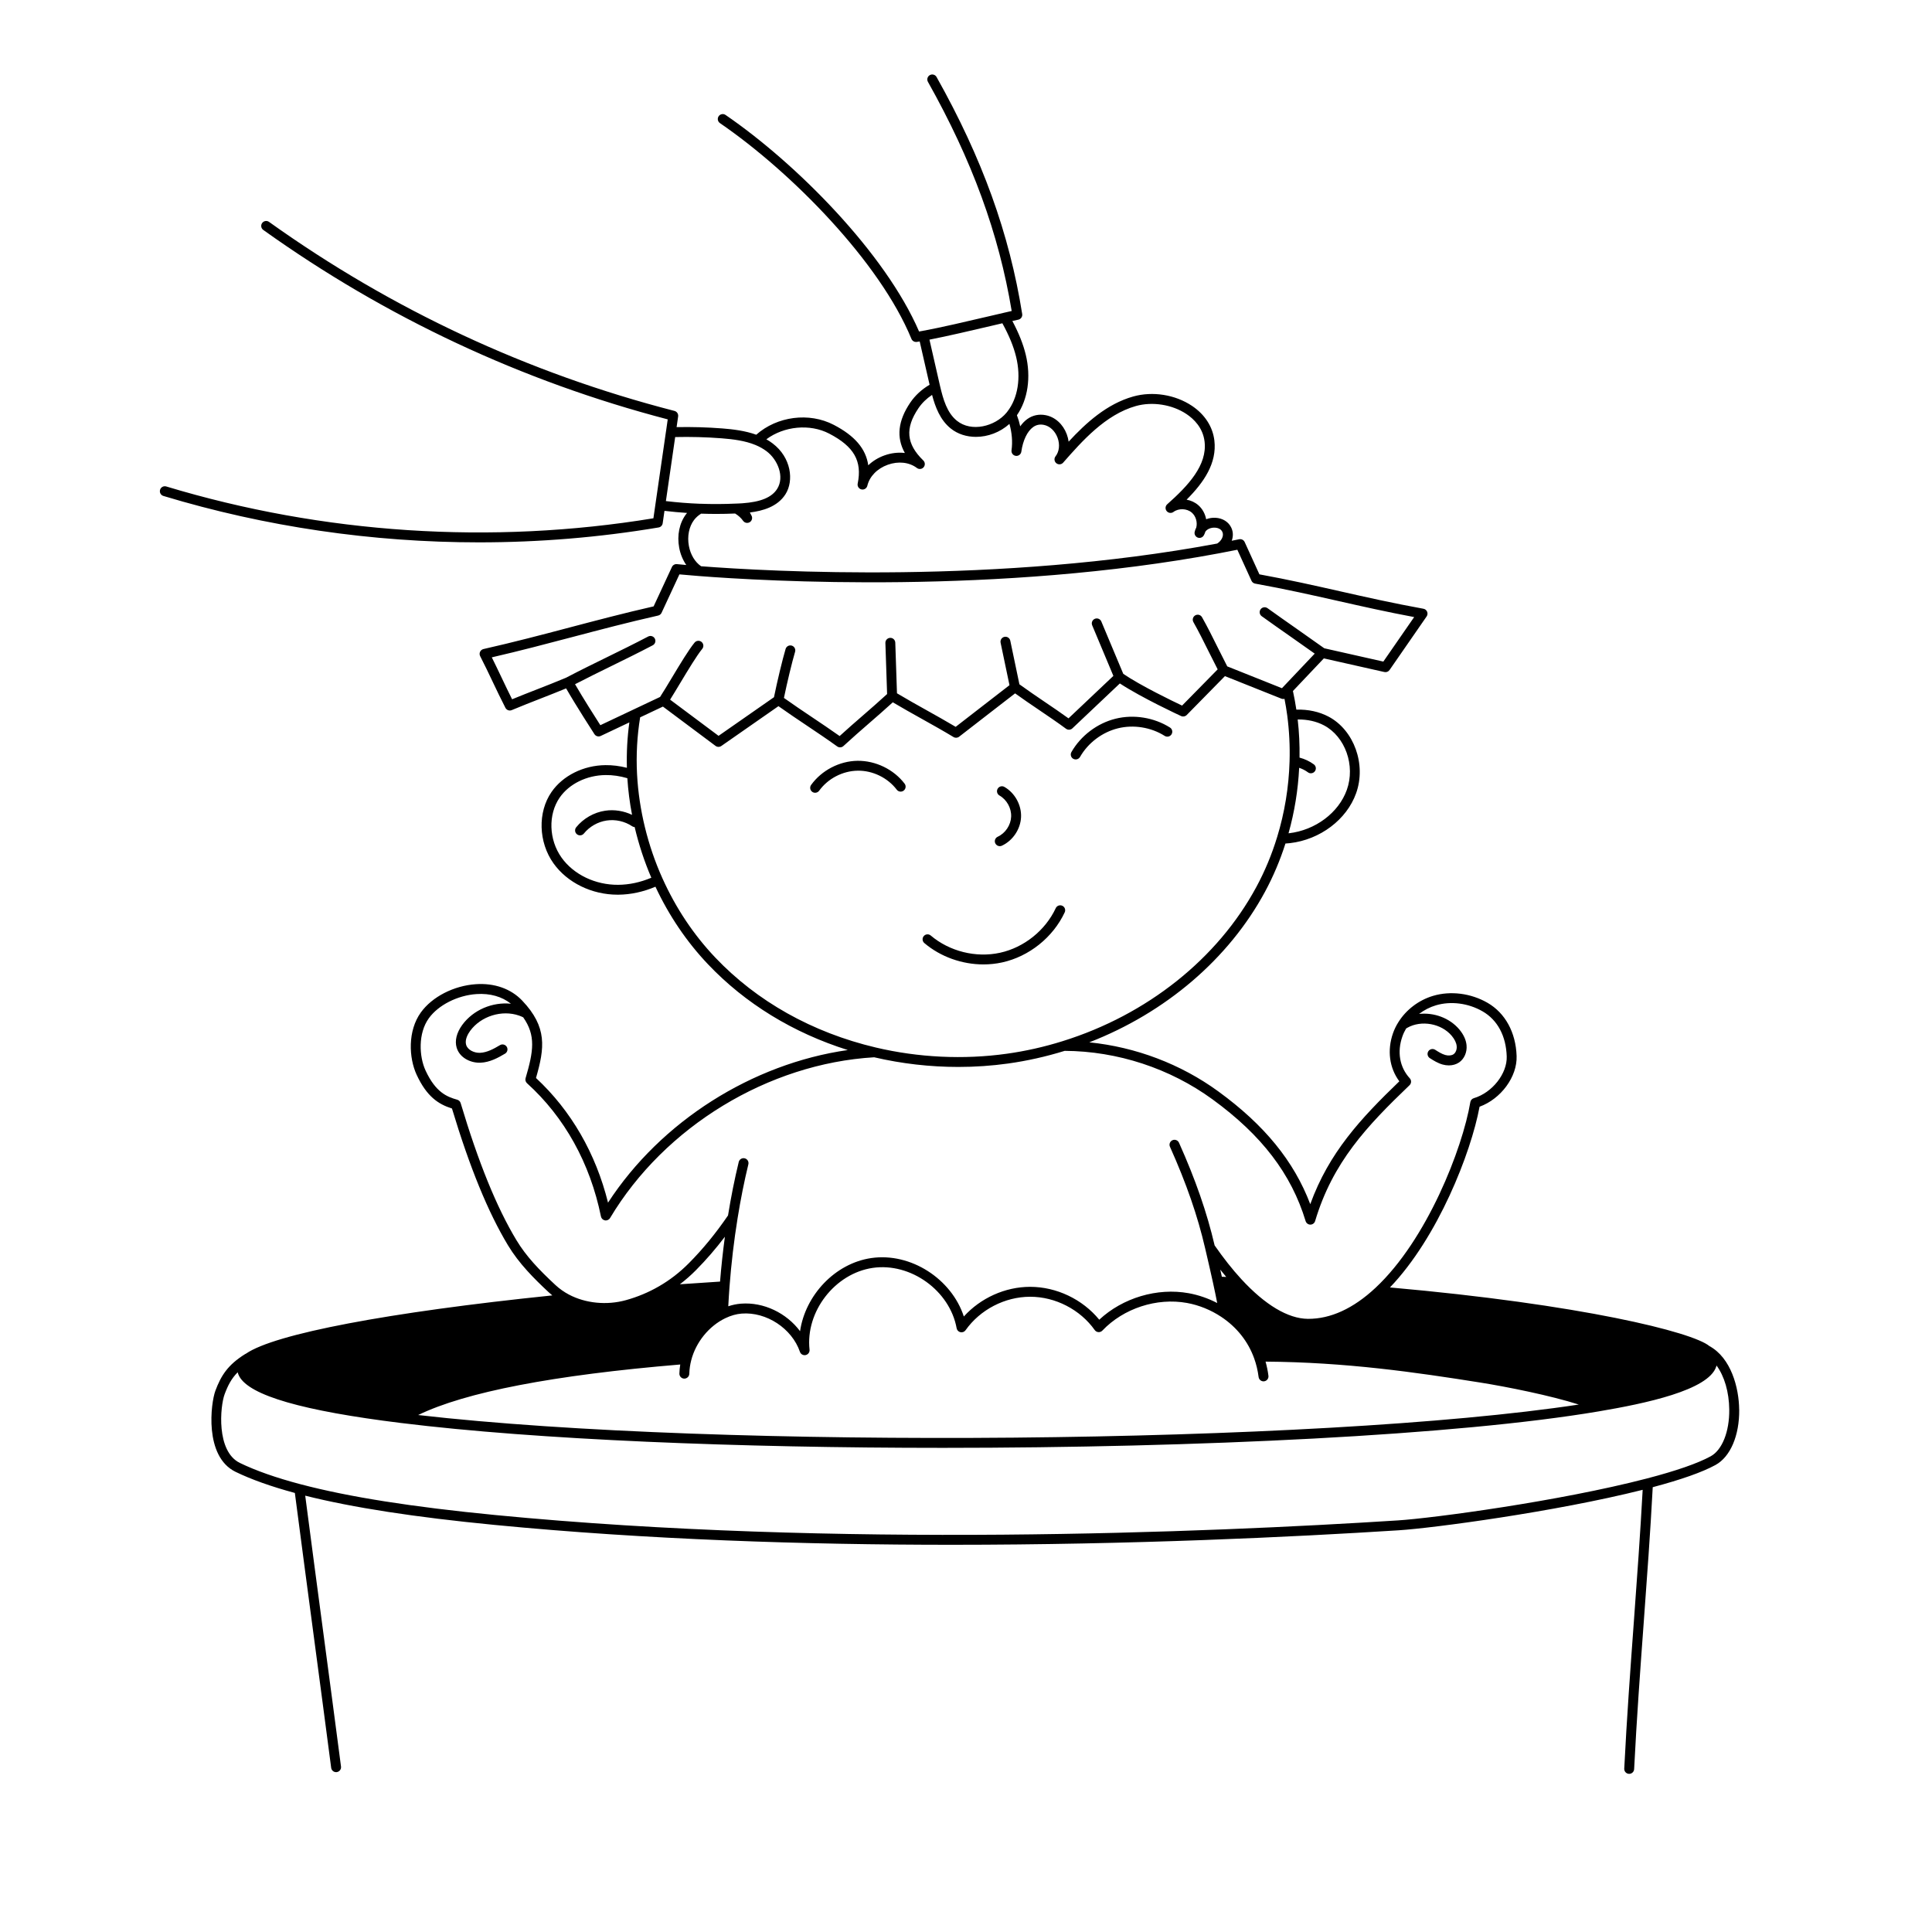 <?xml version="1.0" encoding="UTF-8"?>
<!-- Uploaded to: ICON Repo, www.iconrepo.com, Generator: ICON Repo Mixer Tools -->
<svg fill="#000000" width="800px" height="800px" version="1.1" viewBox="144 144 512 512" xmlns="http://www.w3.org/2000/svg">
 <path d="m407.76 367.49c-0.305-0.656-0.02-1.438 0.641-1.742 2.039-0.941 3.469-3.082 3.562-5.32 0.098-2.238-1.141-4.492-3.09-5.609-0.629-0.359-0.848-1.164-0.484-1.793 0.359-0.629 1.16-0.848 1.793-0.484 2.777 1.594 4.547 4.805 4.406 7.996-0.137 3.191-2.18 6.242-5.086 7.586-0.18 0.082-0.367 0.121-0.551 0.121-0.496 0-0.969-0.281-1.191-0.762zm20.668-22.402c0.207 0.117 0.43 0.172 0.648 0.172 0.457 0 0.898-0.238 1.141-0.66 2.121-3.719 5.867-6.555 10.027-7.586 4.148-1.035 8.789-0.285 12.41 2.004 0.613 0.387 1.422 0.203 1.809-0.406 0.387-0.613 0.207-1.422-0.406-1.809-4.215-2.664-9.617-3.539-14.445-2.332-4.836 1.203-9.199 4.504-11.672 8.832-0.359 0.629-0.141 1.43 0.488 1.789zm-46.785 8.184c0.441 0.574 1.262 0.688 1.84 0.246 0.574-0.441 0.688-1.262 0.246-1.84-2.906-3.805-7.688-6.106-12.469-6.059-4.789 0.062-9.504 2.516-12.305 6.394-0.426 0.586-0.293 1.406 0.297 1.832 0.23 0.168 0.5 0.246 0.766 0.246 0.406 0 0.809-0.188 1.066-0.543 2.324-3.223 6.234-5.254 10.211-5.309 3.981-0.059 7.938 1.871 10.348 5.027zm22.977 46.309c1.664 0 3.328-0.172 4.949-0.527 7.141-1.559 13.496-6.644 16.59-13.273 0.305-0.656 0.023-1.438-0.633-1.742-0.656-0.305-1.438-0.023-1.742 0.633-2.754 5.902-8.414 10.434-14.773 11.82-6.359 1.395-13.391-0.355-18.355-4.57-0.551-0.469-1.379-0.402-1.848 0.152-0.469 0.551-0.402 1.379 0.152 1.848 4.309 3.656 10.004 5.66 15.668 5.66zm200.29 117.97c0.066 6.894-2.34 12.523-6.285 14.684-3.465 1.895-9.062 3.875-16.633 5.887-0.648 12.129-1.523 24.094-2.375 35.676-0.926 12.613-1.879 25.652-2.555 39.043-0.035 0.699-0.613 1.246-1.309 1.246h-0.066c-0.723-0.035-1.281-0.652-1.246-1.375 0.676-13.422 1.633-26.477 2.559-39.102 0.828-11.305 1.68-22.973 2.324-34.793-23.266 5.852-55.66 10.16-64.719 10.73-28.004 1.785-70.625 3.836-118.39 3.836-38.68 0-80.73-1.344-121.16-5.266-21.125-2.047-37.562-4.586-50.168-7.75 1.547 11.902 3.223 24.496 4.848 36.707 1.559 11.715 3.172 23.828 4.637 35.082 0.094 0.719-0.414 1.379-1.133 1.469-0.059 0.008-0.113 0.012-0.172 0.012-0.648 0-1.215-0.48-1.301-1.145-1.465-11.25-3.078-23.359-4.637-35.074-1.672-12.57-3.402-25.555-4.988-37.77-6.269-1.695-11.562-3.578-15.723-5.602-8.359-4.07-6.555-18.23-5.34-21.48 1.484-3.969 3.25-6.836 7.887-9.723 0.07-0.043 0.145-0.078 0.219-0.109 7.609-5.25 37.73-10.969 81.188-15.438-0.328-0.266-0.645-0.543-0.953-0.824-3.894-3.625-7.902-7.641-10.809-12.473-5.269-8.742-10.125-20.602-14.836-36.238-3.684-1.152-6.711-3.238-9.352-8.918-2.106-4.543-2.398-11.68 1.113-16.543 2.992-4.144 8.711-7.082 14.574-7.481 4.934-0.332 9.289 1.207 12.27 4.34 6.695 7.039 5.965 12.539 3.664 20.52 9.297 8.625 15.848 19.98 19.09 33.035 14.027-21.543 38.145-36.805 63.539-40.445-14.465-4.547-27.172-12.32-37.047-22.73-5.668-5.973-10.34-12.887-13.926-20.551-3.231 1.371-6.535 2.086-9.832 2.113h-0.207c-6.82 0-13.309-3.168-16.973-8.301-4.008-5.613-4.231-13.574-0.523-18.926 2.992-4.328 8.469-7.051 14.293-7.106 1.836-0.023 3.742 0.215 5.676 0.703-0.109-4.055 0.109-8.082 0.652-12.027l-7.59 3.59c-0.594 0.281-1.305 0.078-1.66-0.473-0.211-0.324-4.844-7.488-7.508-12.133-2.324 0.961-4.574 1.84-6.762 2.695-2.465 0.965-5.016 1.961-7.648 3.062-0.633 0.266-1.359 0-1.676-0.609-1.184-2.301-2.293-4.629-3.363-6.879-1.062-2.234-2.16-4.547-3.328-6.812-0.188-0.359-0.195-0.789-0.023-1.156 0.172-0.367 0.504-0.637 0.898-0.727 8.035-1.816 15.551-3.797 22.816-5.715 7.102-1.871 14.434-3.809 22.277-5.594l4.852-10.441c0.234-0.508 0.77-0.812 1.328-0.754 0.012 0 0.875 0.09 2.473 0.23-0.898-1.309-1.555-2.859-1.875-4.57-0.621-3.301 0.051-6.559 1.84-8.93 0.078-0.105 0.168-0.199 0.25-0.297-1.996-0.133-4-0.32-5.992-0.555-0.16 1.121-0.32 2.227-0.473 3.293-0.082 0.566-0.52 1.016-1.082 1.109-15.707 2.637-31.652 3.949-47.602 3.949-28.293 0-56.598-4.129-83.637-12.301-0.695-0.211-1.086-0.941-0.875-1.637 0.211-0.695 0.941-1.086 1.637-0.875 41.59 12.57 86.207 15.48 129.1 8.434 0.168-1.176 0.344-2.383 0.52-3.609l1.152-7.953c0.562-3.863 1.129-7.766 1.66-11.449l0.012-0.047c0.152-1.07 0.301-2.125 0.449-3.156-38.645-10.098-74.695-26.98-107.18-50.199-0.59-0.422-0.727-1.242-0.305-1.828 0.422-0.59 1.242-0.727 1.832-0.305 32.535 23.254 68.684 40.109 107.44 50.09 0.648 0.168 1.066 0.797 0.973 1.461-0.133 0.922-0.27 1.875-0.406 2.836 3.992-0.078 8.078 0.031 12.152 0.348 2.809 0.223 6.023 0.605 8.953 1.664 5.523-4.891 14.016-6.019 20.551-2.613 5.543 2.887 8.5 6.305 9.137 10.715 1.168-1.121 2.621-2.023 4.277-2.617 1.812-0.648 3.672-0.859 5.418-0.648-2.309-4.133-1.824-8.539 1.441-13.355 1.281-1.891 3.039-3.508 5.117-4.723l-0.301-1.312-2.324-10.168c-0.262 0.043-0.523 0.086-0.77 0.125-0.066 0.012-0.137 0.016-0.203 0.016-0.523 0-1.008-0.316-1.211-0.812-8.406-20.465-31.891-44.258-50.75-57.188-0.598-0.41-0.75-1.227-0.34-1.824s1.227-0.75 1.824-0.34c18.883 12.945 42.363 36.676 51.289 57.391 0.297-0.051 0.605-0.105 0.926-0.164 4.781-0.871 11.891-2.539 17.605-3.879 1.391-0.324 2.711-0.637 3.918-0.914l0.129-0.031c0.695-0.16 1.355-0.312 1.965-0.449-3.418-20.543-10.488-39.875-22.195-60.723-0.355-0.633-0.129-1.434 0.5-1.785 0.633-0.355 1.434-0.129 1.785 0.5 12.094 21.539 19.309 41.5 22.695 62.816 0.109 0.688-0.336 1.34-1.016 1.488-0.484 0.105-1.02 0.227-1.59 0.355 1.734 3.281 2.875 6.152 3.547 8.926 1.441 5.949 0.562 11.879-2.34 16.047 0.367 0.961 0.66 1.945 0.875 2.945 0.555-0.785 1.188-1.441 1.883-1.938 1.422-1.012 3.102-1.363 4.867-1.02 2.5 0.488 4.59 2.379 5.586 5.055 0.242 0.652 0.406 1.309 0.492 1.961 4.59-4.961 10.117-10 17.117-11.969 5.152-1.445 11.113-0.5 15.562 2.473 3.398 2.273 5.512 5.531 5.945 9.176 0.711 6.008-2.769 11.102-7.359 15.695 1.121 0.199 2.195 0.68 3.078 1.441 1.109 0.953 1.836 2.301 2.106 3.746 0.77-0.293 1.617-0.438 2.492-0.387 1.895 0.109 3.453 1.09 4.168 2.625 0.547 1.164 0.512 2.371 0.113 3.461 0.66-0.133 1.324-0.262 1.977-0.395 0.602-0.121 1.203 0.184 1.457 0.742l3.902 8.555c7.809 1.426 14.762 2.996 21.492 4.516 6.871 1.551 13.98 3.152 21.98 4.602 0.438 0.078 0.809 0.375 0.977 0.789 0.172 0.41 0.121 0.883-0.133 1.25-4.172 6.047-9.828 14.199-9.828 14.199-0.305 0.438-0.844 0.648-1.367 0.531l-16.043-3.613-8.191 8.645c0.355 1.637 0.66 3.289 0.906 4.934 3.121-0.09 6.051 0.543 8.535 1.855 6.758 3.574 10.035 12.684 7.301 20.305-2.492 6.981-9.535 12.297-17.52 13.219-0.406 0.047-0.809 0.082-1.207 0.105-1.41 4.426-3.223 8.723-5.414 12.777-9.594 17.781-26.348 32.062-46.57 39.91 12.289 1.238 24.234 5.742 34.199 13.008 12.207 8.891 20.031 18.465 24.363 29.879 4.961-13.66 13.324-22.656 23.605-32.559-2.633-3.531-3.269-8.191-1.684-12.727 0.348-0.992 0.812-1.961 1.387-2.879l0.004-0.004 0.008-0.012c2.059-3.336 5.426-5.898 9.238-7.027 4.625-1.375 10.012-0.691 14.402 1.836 4.703 2.707 7.519 7.856 7.723 14.125 0.188 5.496-4.152 11.352-9.816 13.422-2.269 12.25-11.055 34.648-23.75 47.895 50.656 4.484 80.227 11.824 84.656 15.535 5.723 3.121 7.832 10.992 7.891 16.832zm-270.09-33.914c0.324-3.996 0.754-7.973 1.285-11.891-2.438 3.207-4.926 6.086-7.644 8.832-1.348 1.367-2.781 2.621-4.285 3.769 3.578-0.254 7.141-0.492 10.645-0.711zm-80.016 35.359c80.125 9.188 238.54 7.719 307.59-2.777-7.469-2.394-19.141-4.723-26.047-5.82-17.199-2.738-35.75-5.41-56.961-5.555 0.336 1.211 0.598 2.461 0.762 3.746 0.094 0.719-0.414 1.375-1.133 1.469-0.059 0.008-0.113 0.012-0.168 0.012-0.648 0-1.215-0.484-1.301-1.145-0.223-1.734-0.621-3.402-1.184-4.961-1.609-4.473-4.625-8.273-8.73-10.992-2.754-1.828-5.887-3.098-9.066-3.676-8.012-1.453-16.82 1.422-22.43 7.324-0.27 0.285-0.652 0.43-1.043 0.406-0.391-0.027-0.75-0.23-0.977-0.547-3.871-5.445-10.43-8.828-17.113-8.828h-0.016c-6.688 0.012-13.242 3.41-17.105 8.871-0.305 0.43-0.84 0.637-1.355 0.523-0.516-0.113-0.914-0.527-1.008-1.047-1.805-9.98-12.195-17.457-22.23-15.996-10.039 1.465-17.867 11.594-16.75 21.676 0.074 0.664-0.363 1.277-1.02 1.426-0.652 0.145-1.312-0.223-1.527-0.855-2.121-6.199-8.898-10.652-15.434-10.137-1.422 0.109-2.879 0.523-4.332 1.219-4.344 2.086-7.809 6.356-9.043 11.145-0.305 1.168-0.477 2.375-0.512 3.598-0.02 0.723-0.633 1.285-1.348 1.277-0.723-0.02-1.297-0.621-1.277-1.348 0.023-0.809 0.102-1.609 0.227-2.398-33.629 2.812-56.957 7.312-69.477 13.402zm213-36.645c0.387 0.016 0.773 0.031 1.16 0.047-0.527-0.625-1.055-1.273-1.582-1.938 0.141 0.621 0.281 1.254 0.422 1.891zm17.672-117.52c0.031-0.004 0.062-0.004 0.094-0.008 7.019-0.812 13.188-5.434 15.352-11.496 2.309-6.445-0.41-14.117-6.059-17.102-2.012-1.062-4.398-1.59-6.961-1.555 0.383 3.344 0.543 6.731 0.488 10.105 1.367 0.355 2.66 0.965 3.785 1.789 0.586 0.43 0.711 1.25 0.281 1.832-0.258 0.352-0.656 0.535-1.059 0.535-0.27 0-0.539-0.082-0.773-0.254-0.703-0.516-1.496-0.922-2.332-1.199-0.293 5.891-1.238 11.711-2.82 17.352zm-92.336-118.47c0.809 3.445 1.816 7.004 4.43 9.129 3.887 3.148 10.145 1.488 13.145-2.102 0.07-0.086 0.141-0.172 0.207-0.262 0.02-0.031 0.039-0.059 0.062-0.086 2.773-3.559 3.633-8.957 2.305-14.434-0.672-2.766-1.812-5.559-3.652-8.934-0.93 0.215-1.914 0.449-2.938 0.688-5.234 1.227-11.625 2.727-16.383 3.652l2.82 12.352zm-46.059 14.051c0.59 0.332 1.145 0.695 1.66 1.086 4.988 3.766 5.668 9.914 3.438 13.449-2.109 3.356-6.078 4.453-9.457 4.867 0.133 0.266 0.266 0.535 0.414 0.789 0.355 0.605 0.168 1.387-0.422 1.766-0.219 0.141-0.465 0.207-0.711 0.207-0.414 0-0.82-0.195-1.074-0.555-0.543-0.77-1.262-1.414-2.121-1.934-1.645 0.07-3.305 0.109-4.981 0.109-1.336 0-2.68-0.027-4.023-0.07-0.734 0.449-1.375 1.012-1.887 1.691-1.324 1.758-1.832 4.324-1.355 6.867 0.438 2.328 1.613 4.266 3.238 5.379 17.895 1.375 78.828 4.828 136.76-6.016 1.086-0.668 1.879-2.019 1.375-3.098-0.434-0.93-1.504-1.09-1.941-1.117-1.047-0.059-2.078 0.367-2.551 1.047-0.113 0.344-0.242 0.672-0.414 0.984-0.234 0.434-0.684 0.688-1.152 0.688-0.148 0-0.301-0.027-0.449-0.078-0.609-0.223-0.965-0.859-0.836-1.496 0.086-0.418 0.234-0.809 0.434-1.176 0.352-1.43-0.125-3.039-1.191-3.957-1.301-1.121-3.477-1.199-4.852-0.176-0.562 0.418-1.359 0.32-1.801-0.227s-0.379-1.344 0.148-1.809c5.574-4.941 10.633-10.371 9.895-16.602-0.438-3.68-2.852-6.004-4.797-7.305-3.769-2.519-9.027-3.356-13.395-2.129-8.09 2.273-14.297 9.332-19.285 15.008-0.469 0.535-1.277 0.598-1.824 0.141-0.547-0.453-0.633-1.262-0.191-1.82 0.988-1.258 1.191-3.148 0.527-4.934-0.664-1.785-2.055-3.09-3.629-3.394-1.07-0.211-2-0.02-2.844 0.582-1.535 1.09-2.703 3.523-3.125 6.508v0.004c-0.102 0.719-0.766 1.215-1.484 1.113-0.719-0.102-1.215-0.766-1.113-1.484v-0.004c0.312-2.219 0.105-4.676-0.559-6.981-2.481 2.246-5.734 3.438-8.871 3.438-2.457 0-4.84-0.727-6.715-2.25-2.766-2.246-4.051-5.621-4.914-8.875-1.445 0.957-2.672 2.148-3.594 3.508-3.621 5.34-3.242 9.488 1.273 13.871 0.496 0.484 0.531 1.27 0.082 1.797-0.453 0.527-1.234 0.609-1.785 0.191-2.031-1.539-4.914-1.855-7.711-0.855-2.797 1.004-4.824 3.082-5.418 5.562-0.145 0.602-0.68 1.008-1.273 1.008-0.094 0-0.191-0.012-0.285-0.031-0.699-0.156-1.145-0.84-1-1.543 1.219-5.981-0.965-9.816-7.535-13.238-5.148-2.684-11.984-1.988-16.668 1.496zm-17.574 17.086c3.219 0.121 6.445 0.105 9.582-0.043h0.047c0.293-0.012 0.586-0.023 0.879-0.039 0.238-0.012 0.465-0.027 0.691-0.039 4.887-0.34 7.824-1.555 9.254-3.824 2.004-3.18 0.172-7.715-2.797-9.957-0.871-0.656-1.84-1.203-2.965-1.672h-0.004c-2.785-1.148-5.941-1.527-8.938-1.766-4.121-0.32-8.262-0.426-12.328-0.332-0.484 3.359-0.992 6.863-1.5 10.348l-0.961 6.621c3.012 0.355 6.043 0.598 9.043 0.711zm-17.602 54.52 0.012-0.004 7.008-3.312c0.879-1.355 1.965-3.16 3.113-5.07 2.195-3.652 4.469-7.434 6.031-9.336 0.461-0.559 1.285-0.641 1.848-0.18 0.559 0.461 0.641 1.285 0.18 1.848-1.441 1.754-3.762 5.613-5.812 9.02-0.969 1.613-1.895 3.152-2.699 4.43l12.84 9.59 14.688-10.238c0.875-4.293 2.227-9.914 3.078-12.785 0.207-0.695 0.934-1.09 1.629-0.887 0.695 0.207 1.09 0.938 0.887 1.629-0.812 2.738-2.094 8.059-2.957 12.238 2.484 1.77 5.004 3.461 7.449 5.102 2.394 1.605 4.863 3.262 7.312 4.996 2.059-1.883 4.137-3.684 6.148-5.434 2.109-1.832 4.285-3.727 6.43-5.695-0.086-2.332-0.152-4.402-0.215-6.469-0.07-2.242-0.141-4.481-0.238-7.062-0.027-0.723 0.539-1.332 1.262-1.359 0.723-0.039 1.332 0.539 1.359 1.262 0.098 2.586 0.168 4.832 0.238 7.078 0.062 2.031 0.129 4.066 0.211 6.348 2.609 1.559 5.258 3.043 7.824 4.477 2.531 1.414 5.141 2.871 7.731 4.414 2.547-1.988 5.016-3.891 7.41-5.738 2.25-1.734 4.504-3.473 6.852-5.301-0.398-1.883-0.805-3.836-1.211-5.785-0.387-1.855-0.773-3.703-1.145-5.469-0.148-0.711 0.305-1.406 1.012-1.555 0.711-0.148 1.406 0.305 1.555 1.012 0.371 1.766 0.758 3.617 1.145 5.473 0.43 2.055 0.859 4.117 1.273 6.09 2.008 1.469 4.371 3.074 6.668 4.633 2.164 1.465 4.387 2.973 6.344 4.391 2.019-1.914 3.949-3.738 5.879-5.562 1.969-1.863 3.945-3.727 6.012-5.688-0.879-2.066-1.766-4.207-2.633-6.289-0.98-2.363-1.996-4.805-2.981-7.113-0.285-0.664 0.023-1.438 0.691-1.723s1.438 0.023 1.723 0.691c0.992 2.32 2.008 4.769 2.992 7.137 0.93 2.242 1.891 4.555 2.832 6.754 4.668 3.164 12.941 7.16 15.582 8.41l9.43-9.598c-0.797-1.547-1.574-3.102-2.328-4.613-1.391-2.801-2.707-5.449-4.102-7.914-0.355-0.629-0.137-1.43 0.496-1.789 0.633-0.359 1.434-0.137 1.789 0.496 1.43 2.527 2.762 5.207 4.168 8.039 0.812 1.637 1.656 3.324 2.519 4.988l14.492 5.785 8.684-9.164c-2.102-1.5-4.277-3.027-6.398-4.512-2.539-1.777-5.164-3.617-7.641-5.398-0.59-0.422-0.723-1.242-0.301-1.832s1.242-0.723 1.832-0.301c2.465 1.77 5.082 3.606 7.613 5.379 2.465 1.73 5.012 3.516 7.43 5.246l15.652 3.527c1.312-1.895 4.965-7.164 8.168-11.797-7.246-1.355-13.766-2.828-20.09-4.254-6.894-1.555-14.027-3.164-22.055-4.613-0.422-0.078-0.781-0.355-0.961-0.746l-3.754-8.23c-1.504 0.301-3.031 0.598-4.551 0.883-0.027 0.008-0.059 0.016-0.09 0.02-58.691 11.023-120.48 7.43-138.02 6.066-2.43-0.188-4.199-0.348-5.195-0.441l-4.731 10.184c-0.172 0.367-0.504 0.637-0.902 0.727-8.035 1.816-15.551 3.797-22.816 5.715-6.793 1.793-13.805 3.641-21.27 5.363 0.902 1.809 1.762 3.617 2.602 5.379 0.895 1.879 1.812 3.812 2.777 5.731 2.262-0.934 4.453-1.789 6.582-2.621 2.492-0.973 5.074-1.98 7.734-3.102 3.676-1.926 7.32-3.715 10.848-5.441 3.547-1.738 7.211-3.535 10.891-5.465 0.641-0.336 1.434-0.09 1.77 0.551s0.09 1.434-0.551 1.77c-3.711 1.945-7.394 3.754-10.957 5.5-3.141 1.539-6.379 3.133-9.637 4.816 2.078 3.602 5.348 8.742 6.707 10.859l8.801-4.16zm4.703 44.59c-1.855-4.324-3.336-8.836-4.418-13.422-0.227-0.012-0.453-0.078-0.656-0.215-1.965-1.32-4.438-1.875-6.777-1.523-2.336 0.352-4.531 1.605-6.023 3.445-0.258 0.32-0.637 0.484-1.02 0.484-0.289 0-0.582-0.098-0.824-0.293-0.562-0.457-0.648-1.281-0.191-1.848 1.898-2.34 4.695-3.941 7.672-4.387 2.414-0.363 4.93 0.043 7.129 1.098-0.621-3.231-1.039-6.481-1.246-9.715-1.98-0.578-3.918-0.859-5.773-0.832-4.988 0.047-9.648 2.336-12.164 5.973-3.098 4.477-2.887 11.168 0.504 15.91 3.211 4.5 8.969 7.254 15.02 7.203 2.934-0.023 5.879-0.66 8.773-1.879zm59.441 44.984c11.316 2.68 23.332 3.258 34.742 1.66 4.969-0.691 9.945-1.812 14.793-3.328 22.383-6.965 41.102-21.855 51.355-40.855 2.254-4.176 4.102-8.613 5.496-13.184 0.004-0.016 0.012-0.027 0.016-0.039 1.984-6.477 3.094-13.223 3.297-20.051 0.125-4.074-0.086-8.176-0.617-12.195-0.195-1.465-0.441-2.938-0.727-4.402-0.266 0.07-0.555 0.059-0.82-0.047l-14.965-5.973-10.129 10.312c-0.387 0.395-0.984 0.504-1.484 0.273-0.441-0.203-10.383-4.809-16.234-8.641-2.031 1.926-3.973 3.758-5.91 5.59-2.18 2.062-4.359 4.121-6.672 6.312-0.461 0.438-1.172 0.48-1.684 0.102-2.109-1.566-4.668-3.301-7.141-4.977-2.168-1.469-4.398-2.981-6.352-4.398-2.305 1.793-4.519 3.5-6.727 5.203-2.613 2.012-5.312 4.094-8.105 6.281-0.43 0.336-1.02 0.371-1.488 0.09-2.805-1.695-5.664-3.289-8.43-4.836-2.508-1.402-5.094-2.844-7.66-4.371-2.078 1.902-4.176 3.723-6.207 5.488-2.254 1.961-4.586 3.988-6.875 6.102-0.25 0.23-0.57 0.348-0.891 0.348-0.27 0-0.535-0.082-0.766-0.246-2.695-1.941-5.449-3.785-8.113-5.57-2.441-1.637-4.957-3.324-7.453-5.098l-15.137 10.551c-0.465 0.324-1.082 0.312-1.535-0.023l-13.945-10.418-6.035 2.852c-0.805 4.91-1.086 9.973-0.82 15.062 0.004 0.031 0.012 0.059 0.012 0.09 0 0.016-0.004 0.031-0.004 0.047 0.504 9.293 2.816 18.773 6.699 27.418 0.012 0.023 0.023 0.043 0.031 0.066 3.531 7.852 8.23 14.902 13.977 20.957 11.039 11.637 25.746 19.883 42.523 23.852zm-84.848 62.957c1.055 0.977 2.254 1.828 3.562 2.523l0.012 0.004c4.383 2.324 10.016 2.883 15.066 1.488 3.113-0.859 6.07-2.098 8.797-3.68 2.879-1.656 5.551-3.727 7.949-6.152 3.727-3.762 7.019-7.781 10.348-12.625 0.797-4.926 1.75-9.695 2.84-14.176 0.172-0.703 0.883-1.137 1.586-0.965 0.703 0.172 1.137 0.883 0.965 1.586-1.094 4.504-2.055 9.305-2.852 14.273-0.957 5.902-1.676 12.008-2.144 18.148-0.129 1.711-0.234 3.457-0.328 5.203 1.117-0.371 2.238-0.605 3.348-0.691 6.043-0.477 12.086 2.488 15.676 7.293 1.391-9.508 9.234-17.973 18.879-19.379 10.473-1.523 21.277 5.535 24.523 15.488 4.426-4.894 10.93-7.856 17.547-7.863h0.016c7.008 0 13.891 3.301 18.324 8.711 6.219-5.793 15.355-8.535 23.711-7.019 2.594 0.473 5.16 1.359 7.547 2.602-0.293-1.539-0.668-3.344-1.121-5.41-0.598-2.754-1.246-5.523-1.715-7.543l-0.344-1.473c0-0.008-0.004-0.016-0.004-0.023l-0.004-0.016-0.004-0.02c-1.992-8.605-4.957-17.164-9.328-26.926-0.297-0.66 0-1.438 0.66-1.734 0.66-0.297 1.438 0 1.734 0.66 4.406 9.848 7.41 18.504 9.441 27.211 2.336 3.363 4.703 6.363 7.047 8.91l0.004 0.004c6.301 6.859 12.41 10.508 17.668 10.551 5.992 0.039 12.043-2.727 17.922-8.227 13.629-12.727 23.051-36.887 25.125-49.211 0.082-0.492 0.441-0.898 0.922-1.039 4.887-1.453 8.879-6.523 8.723-11.078-0.176-5.422-2.449-9.66-6.406-11.938-3.781-2.176-8.395-2.769-12.348-1.598-1.617 0.48-3.141 1.266-4.473 2.285 3.93-0.426 8.078 1.043 10.664 4.113 1.133 1.355 1.777 2.754 1.914 4.156 0.184 1.852-0.598 3.656-1.992 4.598-0.766 0.512-1.703 0.773-2.703 0.773-0.543 0-1.102-0.078-1.66-0.234-1.301-0.371-2.402-1.07-3.371-1.691-0.613-0.391-0.789-1.199-0.402-1.812 0.391-0.609 1.199-0.789 1.812-0.402 0.859 0.547 1.746 1.113 2.672 1.379 0.836 0.234 1.656 0.164 2.188-0.191 0.59-0.398 0.934-1.273 0.844-2.164-0.086-0.867-0.527-1.785-1.312-2.727-2.762-3.277-8.047-4.231-11.777-2.125-0.105 0.059-0.211 0.129-0.316 0.199-0.402 0.684-0.738 1.387-0.988 2.109-1.438 4.106-0.723 8.145 1.961 11.078 0.48 0.527 0.453 1.34-0.062 1.832-11.324 10.852-20.355 20.395-25.023 36.008-0.164 0.555-0.676 0.934-1.254 0.938h-0.004c-0.578 0-1.086-0.379-1.254-0.93-3.801-12.516-11.637-22.77-24.672-32.262-11.281-8.223-25.188-12.785-39.18-12.859-4.918 1.523-9.965 2.656-15.004 3.359-4.332 0.605-8.754 0.906-13.188 0.906-7.492 0-15.031-0.863-22.297-2.562-28.062 1.664-55.523 18.371-69.992 42.602-0.277 0.465-0.812 0.711-1.348 0.621s-0.957-0.5-1.066-1.031c-2.871-14.113-9.648-26.324-19.594-35.312-0.375-0.34-0.52-0.859-0.379-1.344 2.098-7.125 2.754-11.309-0.629-16.121-0.34-0.168-0.691-0.324-1.078-0.457-4.551-1.602-10.129 0.133-12.977 4.035-0.574 0.793-1.48 2.332-1.07 3.707 0.418 1.41 2.215 2.191 3.711 2.117 1.84-0.082 3.609-1.051 5.258-2.035 0.621-0.371 1.426-0.168 1.801 0.453 0.371 0.621 0.168 1.426-0.453 1.801-1.852 1.105-4.035 2.297-6.488 2.402-0.098 0.004-0.199 0.008-0.297 0.008-2.461 0-5.254-1.336-6.047-3.996-0.539-1.82-0.02-3.949 1.465-6 2.941-4.031 8.031-6.148 12.922-5.641-2.371-1.898-5.555-2.801-9.125-2.559-5.035 0.34-10.109 2.914-12.625 6.398-2.891 4-2.602 10.148-0.859 13.898 2.648 5.695 5.59 6.926 8.375 7.699 0.434 0.121 0.777 0.457 0.906 0.887 4.711 15.762 9.547 27.645 14.777 36.32 2.586 4.297 6.004 7.867 10.344 11.902zm311.07 33.031c-0.047-4.691-1.297-8.879-3.371-11.707-0.027 0.113-0.059 0.223-0.094 0.324-2.066 6.242-18.762 9.746-31.141 11.836-37.461 6.336-106.21 9.66-173.77 9.664-54.16 0-107.55-2.137-143.49-6.574h-0.012c-0.035-0.004-0.074-0.008-0.109-0.012-26.082-3.223-40.113-7.273-42.883-12.379-0.188-0.348-0.324-0.699-0.418-1.059-1.656 1.664-2.574 3.457-3.457 5.812-1.195 3.199-2.277 15.129 4.031 18.203 4.199 2.043 9.613 3.945 16.098 5.656l0.016 0.004h0.004c12.695 3.352 29.578 6.019 51.621 8.156 90.168 8.746 188.53 4.648 239.13 1.422 9.211-0.582 42.766-5.062 65.961-11.098 7.84-2.043 13.547-4.027 16.961-5.894 3.047-1.668 4.977-6.519 4.922-12.359z"/>
</svg>